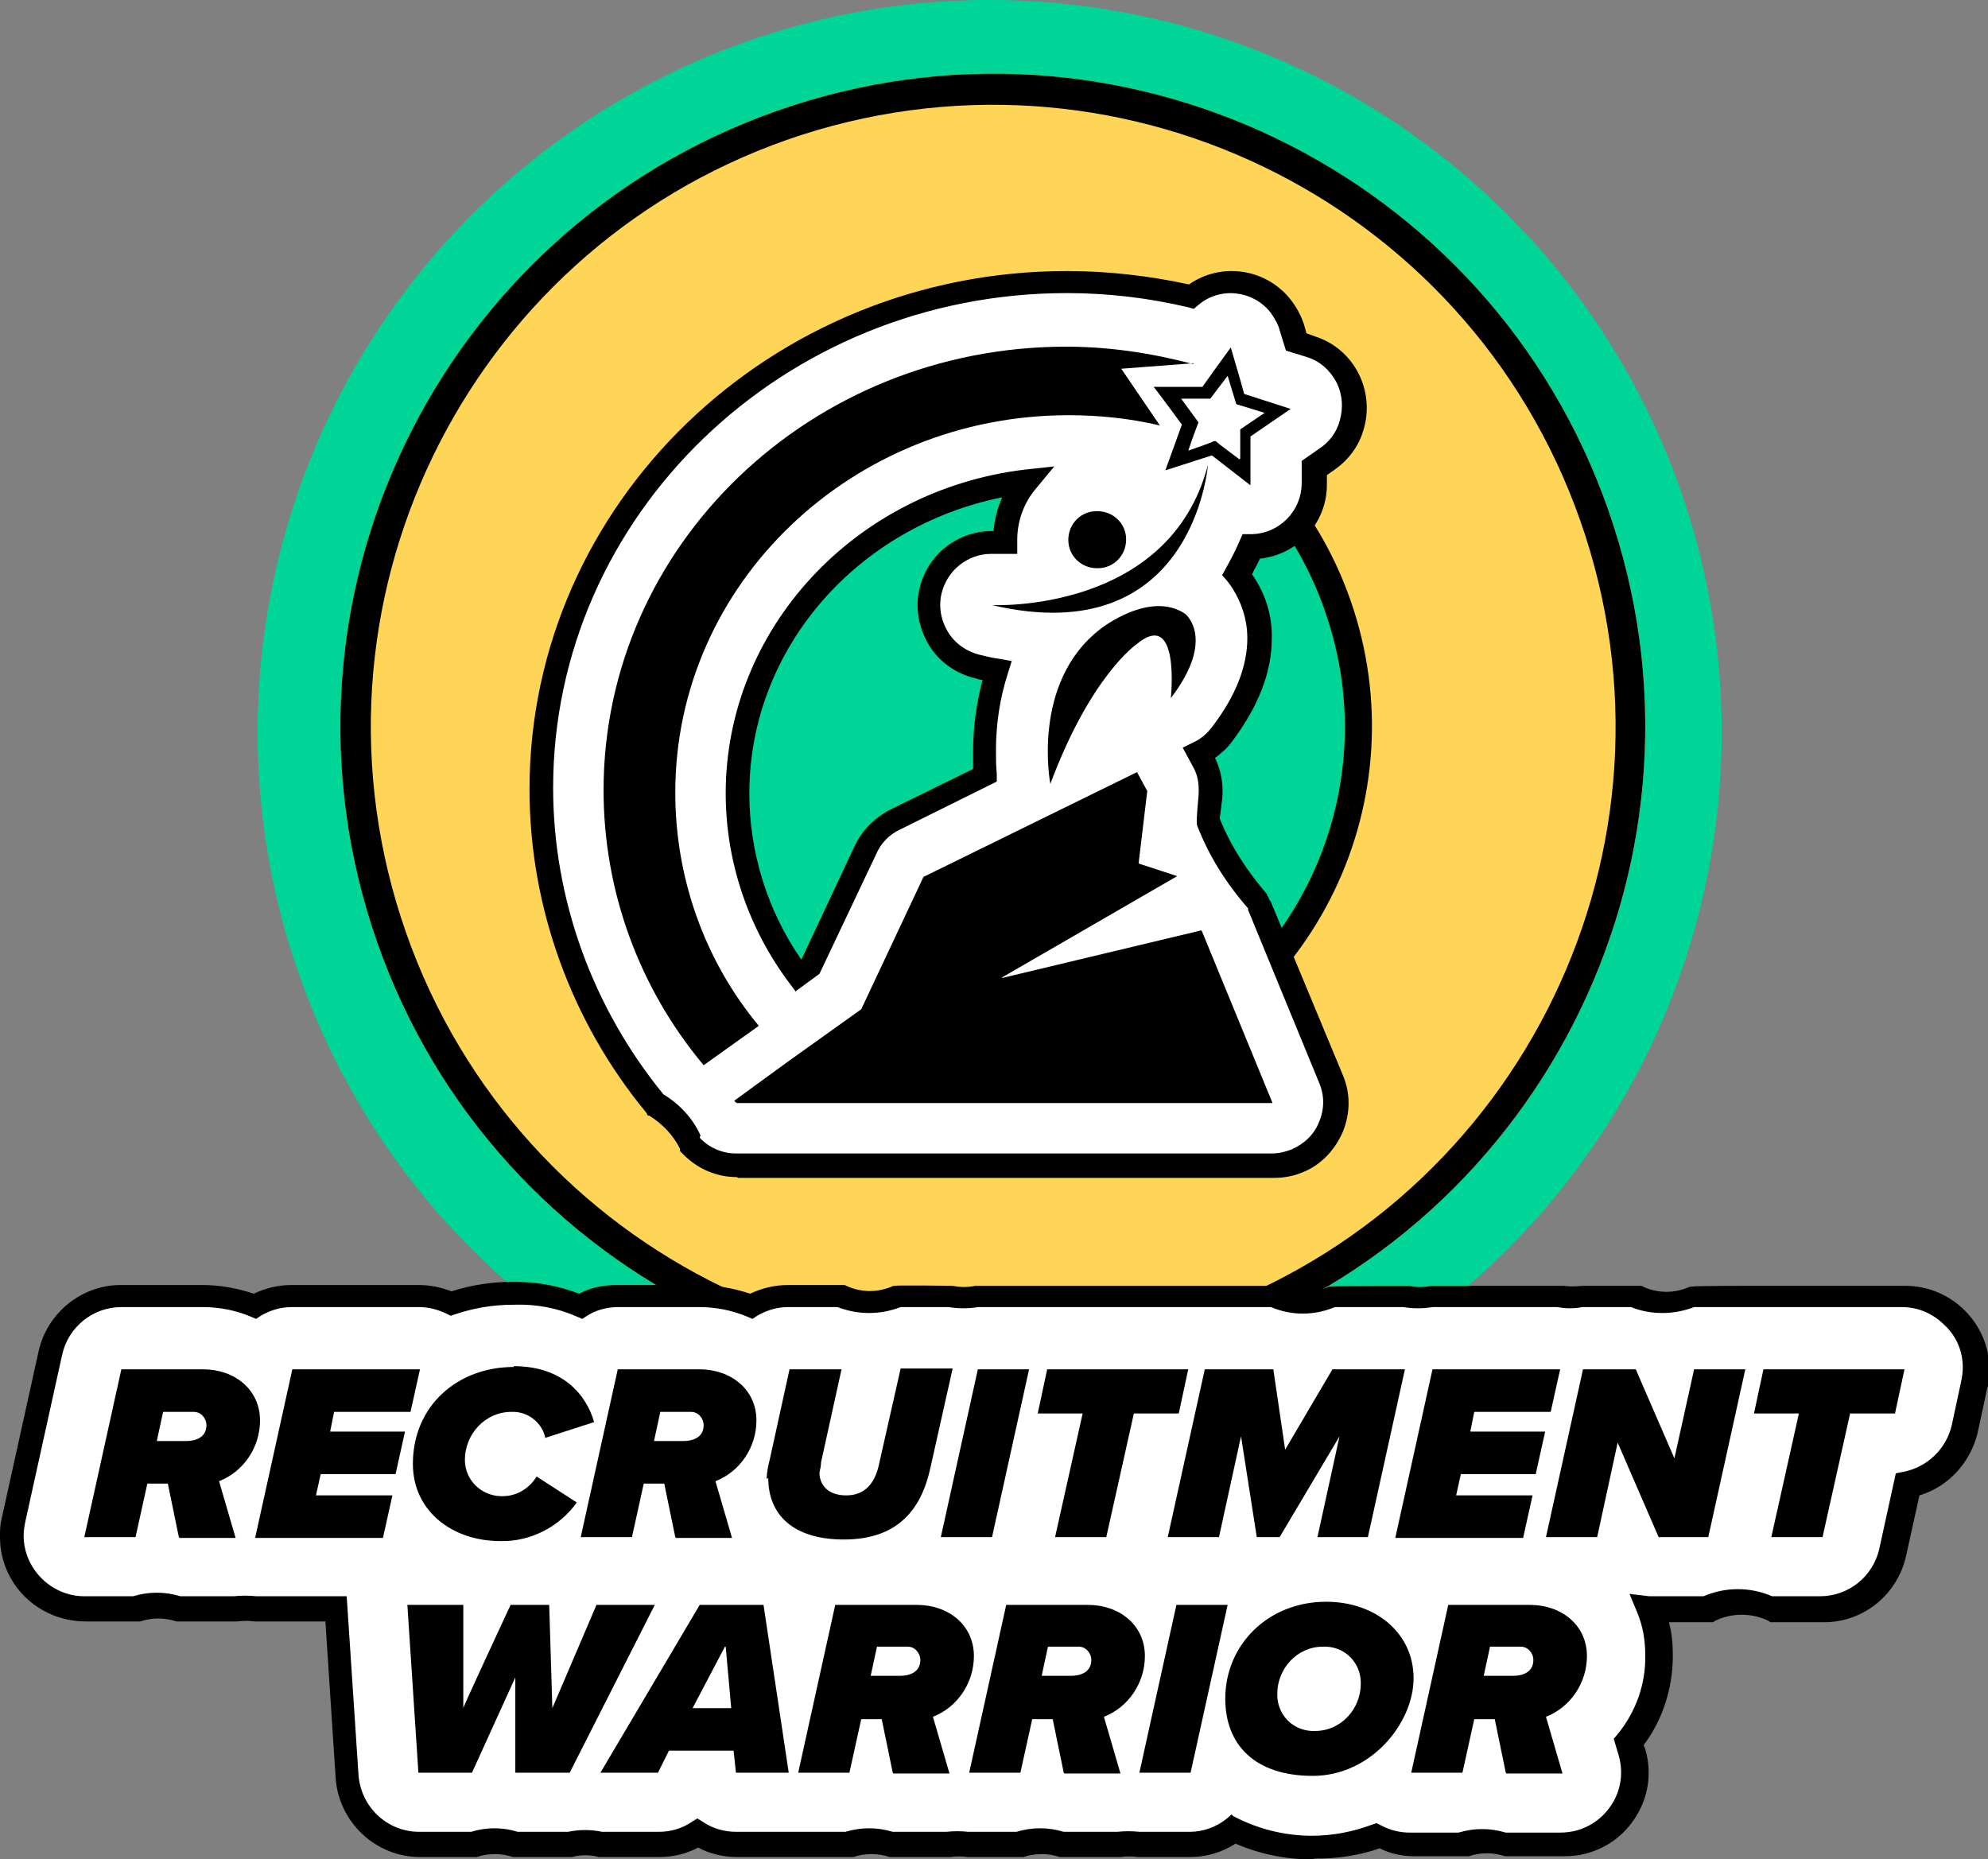 <?xml version="1.0" encoding="UTF-8"?>
<svg id="Layer_1" data-name="Layer 1" xmlns="http://www.w3.org/2000/svg" width="252.3" height="236" version="1.1" viewBox="0 0 252.3 236">
  <rect x="0" y="0" width="252.3" height="236" fill="#808080" stroke="none"/>
  <defs>
    <style>
      .cls-1 {
        fill: #000;
      }

      .cls-1, .cls-2, .cls-3, .cls-4 {
        stroke-width: 0px;
      }

      .cls-2 {
        fill: #00d598;
      }

      .cls-3 {
        fill: #ffd557;
      }

      .cls-4 {
        fill: #fff;
      }
    </style>
  </defs>
  <g id="Group_53" data-name="Group 53">
    <g id="Ellipse_658" data-name="Ellipse 658">
      <circle class="cls-2" cx="125.6" cy="92.9" r="92.9"/>
    </g>
    <g id="Path_197" data-name="Path 197">
      <path class="cls-3" d="M204.8,66.8C190.8,23.2,144.1-.7,100.6,13.4s-67.4,60.7-53.4,104.2c14,43.5,60.7,67.4,104.2,53.4,0,0,0,0,0,0,43.5-14,67.4-60.7,53.4-104.2ZM82.5,106.3c-7.8-24.1,5.5-49.8,29.5-57.6,24.1-7.8,49.8,5.5,57.6,29.5s-5.5,49.8-29.5,57.6c0,0,0,0,0,0-24.1,7.8-49.8-5.5-57.6-29.5Z"/>
    </g>
    <g id="Path_198" data-name="Path 198">
      <path class="cls-1" d="M201.2,68c13.4,41.5-9.4,86-50.9,99.4-41.5,13.4-86-9.4-99.4-50.9-13.4-41.5,9.4-86,50.9-99.4,41.5-13.3,86,9.4,99.4,50.9M80.3,106.9c8.1,25.3,35.2,39.1,60.5,31,25.3-8.1,39.1-35.2,31-60.5-8.1-25.3-35.2-39.1-60.5-31h0c-25.2,8.2-39.1,35.2-31,60.5M204.8,66.8C190.8,23.2,144.1-.7,100.6,13.4s-67.4,60.7-53.4,104.2c14,43.5,60.7,67.4,104.2,53.4,0,0,0,0,0,0,43.5-14,67.4-60.7,53.4-104.2ZM83.6,105.9c-7.6-23.4,5.3-48.6,28.8-56.1,23.4-7.6,48.6,5.3,56.1,28.8,7.6,23.4-5.3,48.6-28.8,56.1,0,0,0,0,0,0-23.4,7.6-48.6-5.3-56.1-28.8Z"/>
    </g>
    <g id="Path_199" data-name="Path 199">
      <path class="cls-4" d="M93.5,147.9c-2.1,0-4.2-.8-5.7-2.3l-.3-.3c-.9-2.1-2.5-3.8-4.5-4.9-9.3-11.3-14.5-25.4-14.5-40,0-35.5,29.9-64.3,66.7-64.3,5.3,0,10.6.6,15.8,1.8,3.4-2.8,8.5-2.3,11.3,1.1.7.8,1.2,1.8,1.5,2.8l.6,1.9,1.9.6c4.2,1.4,6.5,5.9,5.2,10.1-.5,1.7-1.6,3.1-3.1,4.1l-1.6,1.1v2c0,4.4-3.6,8-8,8-.5,1.2-1.1,2.4-1.8,3.5,1.9,2.3,2.9,5.2,2.8,8.1,0,3.9-1.6,8-4.8,12.2-.8,1-1.7,1.8-2.8,2.3l.5,1c.7,1.4,1,3,.9,4.6l-.3,2.8c1.5,3.8,3.7,7.3,6.4,10.4,0,.2.2.3.2.5l9,21.9c1.7,4.1-.2,8.8-4.3,10.5-1,.4-2,.6-3.1.6h-68ZM130.2,61.1c-20.6,2.5-36.7,19.3-36.7,39.6,0,8.4,2.7,16.5,7.8,23.2l1.5-1.1,7-14.9c.8-1.6,2.1-3,3.7-3.8l11.5-5.7c0-.9-.1-1.9-.1-3.1,0-3.5.5-6.9,1.6-10.2-.8-.1-1.6-.3-2.5-.5-4.3-1-7-5.3-6-9.6.8-3.6,4.1-6.2,7.8-6.2.1,0,.5,0,.7,0,.4,0,.7,0,1,0,0-.1,0-.3,0-.4,0-2.7.9-5.3,2.6-7.4Z"/>
      <path class="cls-1" d="M93.5,149.4h0c-2.5,0-4.9-1-6.7-2.8l-.5-.5v-.3c-.9-1.8-2.3-3.2-3.9-4.2h-.2c0-.1-.2-.4-.2-.4-9.5-11.5-14.8-26.1-14.8-41,0-36.3,30.6-65.8,68.2-65.8,5.2,0,10.4.6,15.5,1.7,4-2.8,9.6-2.1,12.8,1.8.8,1,1.4,2.1,1.8,3.3l.3,1.1,1.1.4c5,1.6,7.7,7,6.1,12-.6,2-1.9,3.7-3.6,4.9l-1,.7v1.2c0,4.9-3.7,8.9-8.5,9.4-.3.7-.7,1.3-1,2,1.7,2.4,2.6,5.3,2.5,8.2,0,4.2-1.7,8.6-5.1,13.1-.6.8-1.3,1.4-2.1,2,.8,1.6,1.1,3.5.9,5.3l-.3,2.4c1.4,3.5,3.5,6.7,6,9.6v.2c.1,0,.2.2.2.2,0,.2.2.4.3.6l9.1,21.9c1,2.3,1,4.9,0,7.3-1,2.3-2.8,4.2-5.1,5.1-1.2.5-2.4.7-3.6.7h-68ZM88.8,144.4h0c1.2,1.3,2.9,2,4.6,2h68c.9,0,1.7-.2,2.5-.5,1.6-.7,2.9-1.9,3.5-3.5.7-1.6.7-3.4,0-5l-9-21.9c0,0,0-.1,0-.2-2.8-3.2-5-6.7-6.5-10.6v-.4c-.1,0,.2-3.2.2-3.2.1-1.3,0-2.6-.7-3.8l-1.3-2.4,1.4-.7c.9-.4,1.7-1.1,2.3-1.9,3-3.9,4.5-7.7,4.5-11.3,0-2.6-.9-5.1-2.5-7.2l-.7-.8.5-.9c.6-1.1,1.2-2.2,1.7-3.4l.4-.9h1c3.6,0,6.5-2.9,6.5-6.5v-2.8l2.3-1.6c1.2-.8,2.1-2,2.5-3.4.5-1.7.4-3.4-.4-5-.8-1.5-2.1-2.7-3.8-3.2l-2.6-.8-.8-2.6c-.2-.8-.7-1.6-1.2-2.3-2.3-2.8-6.4-3.2-9.1-.9l-.6.5-.7-.2c-5.1-1.2-10.2-1.8-15.4-1.8h0c-36,0-65.2,28.2-65.2,62.8,0,14.1,5,27.9,14,38.9,2,1.2,3.7,3,4.7,5.2ZM101.1,126l-.9-1.2c-5.2-6.9-8.1-15.4-8.1-24.1,0-20.8,16.3-38.5,38-41.1l3.7-.4-2.4,2.9c-1.5,1.8-2.3,4.1-2.3,6.4,0,.1,0,.2,0,.3v1.5s-1.5,0-1.5,0c-.4,0-.7,0-1.1,0h-.7c-3,0-5.6,2.1-6.3,5-.4,1.7-.1,3.4.8,4.9.9,1.5,2.4,2.5,4,2.9.8.2,1.6.4,2.4.5l1.7.3-.5,1.6c-1,3.1-1.5,6.4-1.5,9.7,0,1,0,2,.1,3v1c0,0-12.3,6.1-12.3,6.1-1.3.6-2.4,1.7-3,3.1l-7.2,15.2-3,2.2ZM127.3,63.1c-18.6,3.7-32.2,19.3-32.2,37.6,0,7.5,2.3,14.9,6.6,21.1h0s6.8-14.5,6.8-14.5c.9-1.9,2.5-3.5,4.4-4.5l10.6-5.2c0-.7,0-1.5,0-2.2,0-3.1.4-6.1,1.2-9.1-.3,0-.6-.1-.9-.2-2.5-.6-4.6-2.1-5.9-4.2-1.3-2.2-1.8-4.7-1.2-7.2,1-4.3,4.8-7.3,9.2-7.3h.2c.1-1.5.5-2.9,1.1-4.3Z"/>
    </g>
    <g id="Path_200" data-name="Path 200">
      <path class="cls-1" d="M152.4,118.1h0s-25.1,6-25.1,6h-.2s22.3-12.9,22.3-12.9l-4.9-1.6,1.1-9.2-1.3-2.4h0s-27.1,13.3-27.1,13.3l-7.9,16.8-9.1,6.5s0,0,0,0l-4.4,3.2-2.6,1.9s0,0,0,0h0c0,.1.2.2.3.3h68l-9-21.9ZM151.4,46.2c-5.3-1.4-10.7-2.2-16.1-2.2-32.4,0-58.7,25.2-58.7,56.3,0,12.8,4.5,25.1,12.7,34.9l7-5c-6.9-8.3-10.6-18.8-10.6-29.6,0-26.5,22.4-47.9,49.9-47.9,3.9,0,7.8.4,11.6,1.3l-4.9-7.2,9.2-.7ZM163.8,51.9l-5.9-1.9-.5-1.8-1.2-4.1-2.1,2.9-1.5,2.1h-6.2c0-.1,3.6,4.8,3.6,4.8h0l-.3.8-1.8,5,5.9-1.9,4.9,3.8v-6.2s5.1-3.5,5.1-3.5ZM157.3,58.3l-2.4-1.8-.6-.5h-.3c0,.1-3.2,1.2-3.2,1.2l.7-2,.6-1.6-2.2-3h3.7c0,0,2.2-2.9,2.2-2.9l1.1,3.6,3.6,1.1-3.1,2.1v2.9s0,.8,0,.8ZM139.7,72.1c-2,.2-3.8-1.2-4-3.2-.2-2,1.2-3.8,3.2-4,2-.2,3.8,1.2,4,3.2,0,0,0,0,0,0,.2,2-1.2,3.8-3.2,4h0ZM148.6,88.5s1.2-11.4-4.4-6.7c0,0-5.8,4-10.9,17.7,0,0-2.5-12.9,6.4-19.7,0,0,6.2-4.9,10.7-1.9,0,0,4,3.1-1.8,10.7h0ZM153.3,59s-1.8,23.8-27.4,17.8c0,0,22.5,1.1,27.4-17.8h0ZM135.6,68.9c-.2-2,1.2-3.8,3.2-4,2-.2,3.8,1.2,4,3.2.2,2-1.2,3.8-3.2,4,0,0,0,0,0,0-2,.2-3.8-1.2-4-3.2h0ZM148.6,88.5s1.2-11.4-4.4-6.7c0,0-5.8,4-10.9,17.7,0,0-2.5-12.9,6.4-19.7,0,0,6.2-4.9,10.7-1.9,0,0,4,3.1-1.8,10.7h0ZM153.3,59s-1.8,23.8-27.4,17.8c0,0,22.5,1.1,27.4-17.8h0ZM135.6,68.9c-.2-2,1.2-3.8,3.2-4,2-.2,3.8,1.2,4,3.2.2,2-1.2,3.8-3.2,4,0,0,0,0,0,0-2,.2-3.8-1.2-4-3.2h0Z"/>
    </g>
    <g id="Group_52" data-name="Group 52">
      <g id="Path_201" data-name="Path 201">
        <path class="cls-4" d="M166.6,234.5c-3.4,0-6.8-.7-9.9-2.3-1.6,1.2-3.6,1.9-5.6,1.9h-6.5c-.9-.1-1.7-.1-2.6,0h-7.1c-1.8-.6-3.7-.6-5.5,0h-6.5c-.9-.1-1.7-.1-2.6,0h-7.1c-1.8-.6-3.7-.6-5.5,0h-6.5c-.2,0-.4,0-.6,0-.2,0-.4,0-.6,0h-6.7c-1.7,0-3.5-.5-4.9-1.4-1.5.9-3.2,1.4-4.9,1.4h-7.3c-1.3-.3-2.7-.3-4,0h-6.8c-1.8-.6-3.7-.6-5.5,0h-6.8c-4.8,0-8.9-3.8-9.2-8.6l-1.4-21.3h-10.2c-.9-.1-1.7-.1-2.6,0h-7.1c-1.8-.6-3.7-.6-5.5,0h-6.5c-5.1,0-9.2-4.1-9.2-9.2,0-.7,0-1.3.2-2l4.7-21.3c.9-4.2,4.7-7.2,9-7.2h10.4c2.3,0,4.5.4,6.6,1.3,1.4-.8,3-1.3,4.7-1.3h16.2c1.4,0,2.8.3,4.1.9,2.5-.9,5.2-1.3,7.8-1.3,2.9,0,5.8.5,8.6,1.7,1.4-.9,3.1-1.3,4.7-1.3h10.4c2.3,0,4.5.4,6.6,1.3,1.4-.8,3-1.3,4.7-1.3h6.6c2.4,1,5,1,7.4,0h6.6c1.1.2,2.3.2,3.5,0h6.5c.8,0,1.5,0,2.3,0h17.9c.8,0,1.5,0,2.3,0h8.7c2.4,1.1,5.1,1.1,7.5,0h9.2c1.1.2,2.3.2,3.5,0h16.2c1,.2,1.9.2,2.9,0h6.7c2.4,1,5.1,1,7.4,0h6.5c.8,0,1.5,0,2.3,0h17.9c5.1,0,9.2,4.1,9.2,9.2,0,.7,0,1.3-.2,2l-1.2,5.6c-.8,3.6-3.6,6.4-7.2,7l-1.9,8.7c-.9,4.2-4.7,7.2-9,7.2h-6.5c-2.5-1.2-5.5-1.2-8,0h-6.2c-.4,0-.8,0-1.2,0,.8,1.9,1.1,3.8,1.1,5.9,0,4-1.4,7.9-3.9,11l.4,1.3c1.4,4.9-1.4,10-6.2,11.4-.8.2-1.7.4-2.6.4h-7.1c-1.8-.6-3.7-.6-5.5,0h-6.5c-1.5,0-3-.4-4.3-1.1-2.6,1-5.4,1.5-8.1,1.5Z"/>
        <path class="cls-1" d="M166.4,236c-3.3,0-6.6-.7-9.6-2-1.7,1.1-3.7,1.7-5.7,1.7h-6.7c-.7-.1-1.4-.1-2.2,0h-.2s-7.3,0-7.3,0h-.2c-1.5-.5-3.1-.5-4.6,0h-.2c0,0-6.9,0-6.9,0-.7-.1-1.5-.1-2.2,0h-.2s-7.3,0-7.3,0h-.2c-1.5-.5-3.1-.5-4.6,0h-.2c0,0-6.7,0-6.7,0-.2,0-.4,0-.6,0-.2,0-.4,0-.6,0h-6.7c-1.7,0-3.4-.4-4.9-1.2-1.5.8-3.2,1.2-4.9,1.2h-7.7c-1.1-.3-2.3-.3-3.4,0h-.3s-7,0-7,0h-.2c-1.5-.5-3.1-.5-4.6,0h-.2c0,0-7,0-7,0-5.6,0-10.3-4.4-10.7-10l-1.3-19.9h-9c-.7-.1-1.4-.1-2.2,0h-.2s-7.3,0-7.3,0h-.2c-1.5-.5-3.1-.5-4.6,0h-.2c0,0-6.7,0-6.7,0C4.8,205.8,0,201,0,195.1c0-.8,0-1.5.2-2.3l4.7-21.3c1.1-4.9,5.5-8.4,10.4-8.4h10.4c2.2,0,4.4.4,6.5,1.1,1.5-.7,3.1-1.1,4.8-1.1h16.2c1.4,0,2.8.3,4.1.8,2.5-.8,5.1-1.2,7.7-1.2.1,0,.3,0,.4,0,2.8,0,5.5.5,8.1,1.5,1.5-.8,3.1-1.1,4.8-1.1h10.4c2.2,0,4.4.4,6.5,1.1,1.5-.7,3.1-1.1,4.8-1.1h7.2c2,1,4.2,1,6.2.1h.3c0-.1,7.2,0,7.2,0,1,.2,1.9.2,2.9,0h.3s6.7,0,6.7,0c.6,0,1.3,0,1.9,0h.2s18.1,0,18.1,0c.6,0,1.3,0,1.9,0h.2s9,0,9,0h.3c2,1,4.3,1,6.3.1h.3c0-.1,9.8-.1,9.8-.1,1,.2,1.9.2,2.9,0h.3s16.4,0,16.4,0c.8.1,1.6.1,2.4,0h.2s7,0,7,0h.3c2,1,4.2,1,6.2.1h.3c0-.1,7-.1,7-.1.6,0,1.3,0,1.9,0h.2s17.9,0,17.9,0c5.9,0,10.7,4.8,10.7,10.7,0,.8,0,1.6-.3,2.3l-1.2,5.6c-.9,3.8-3.7,6.9-7.4,8l-1.7,7.7c-1.1,4.9-5.4,8.4-10.4,8.4h-6.8l-.3-.2c-2.1-1-4.6-1-6.7,0l-.3.2h-5.6c.4,1.4.5,2.8.5,4.3,0,4.1-1.3,8.1-3.7,11.3l.2.5c.8,2.7.5,5.6-.9,8.1-1.4,2.5-3.6,4.3-6.4,5.1-1,.3-2,.4-3,.4h-7.5c-1.5-.5-3.1-.5-4.6,0h-.2c0,0-6.7,0-6.7,0-1.5,0-3-.3-4.4-1-2.6.9-5.3,1.3-8,1.3s-.2,0-.2,0ZM156.5,230.5l.8.4c2.9,1.4,6.1,2.1,9.2,2.1h0c2.6,0,5.2-.5,7.6-1.4l.6-.2.6.3c1.1.6,2.4.9,3.6.9h6.2c2-.6,4-.6,6,0h6.9c.7,0,1.5-.1,2.2-.3,2-.6,3.6-1.9,4.6-3.7,1-1.8,1.2-3.9.6-5.9l-.6-2,.5-.6c2.3-2.8,3.6-6.4,3.5-10.1,0-1.8-.3-3.6-1-5.3l-1-2.4,2.5.3c.3,0,.7,0,1,0h5.9c2.8-1.2,5.9-1.2,8.7,0h6.1c3.6,0,6.7-2.5,7.5-6l2.1-9.6,1-.2c3-.6,5.4-2.9,6.1-5.9l1.2-5.6c.1-.5.2-1.1.2-1.7,0-2.1-.8-4-2.3-5.4-1.5-1.5-3.4-2.3-5.4-2.3h-17.8c-.8,0-1.7,0-2.5,0h-6.1c-2.6,1-5.5,1-8,0h-6.2c-1,.2-2.1.2-3.1,0h-15.9c-1.2.2-2.5.2-3.7,0h-8.7c-2.6,1.1-5.5,1.1-8.1,0h-8.3c-.8,0-1.7,0-2.5,0h-17.7c-.8,0-1.7,0-2.5,0h-6.2c-1.2.2-2.5.2-3.7,0h-6.1c-2.6,1-5.4,1-8,0h-6.3c-1.4,0-2.7.4-3.9,1.1l-.6.4-.7-.3c-1.9-.8-4-1.2-6-1.2h-10.4c-1.4,0-2.8.4-3.9,1.1l-.6.4-.7-.3c-2.5-1.1-5.2-1.6-8-1.5-2.6,0-5,.4-7.4,1.2l-.6.2-.6-.3c-1.1-.5-2.2-.8-3.4-.8h-16.2c-1.4,0-2.7.4-3.9,1.1l-.6.4-.7-.3c-1.9-.8-4-1.2-6-1.2h-10.4c-3.6,0-6.7,2.5-7.5,6l-4.7,21.3c-.1.5-.2,1.1-.2,1.7,0,4.2,3.5,7.7,7.7,7.7h6.2c2-.6,4-.6,6,0h6.8c.9-.1,1.9-.1,2.8,0h11.5l1.5,22.7c.3,4,3.6,7.2,7.7,7.2h6.6c1.9-.6,4-.6,5.9,0h6.4c1.4-.3,2.9-.3,4.3,0h7.2c1.5,0,2.9-.4,4.1-1.2l.8-.5.8.5c1.2.8,2.7,1.2,4.1,1.2h6.7c.2,0,.3,0,.5,0h0s0,0,0,0c.2,0,.3,0,.5,0h6.2c2-.6,4-.6,6,0h6.8c.9-.1,1.9-.1,2.8,0h6.1c2-.6,4-.6,6,0h6.8c.9-.1,1.9-.1,2.8,0h6.4c1.7,0,3.3-.6,4.6-1.6l.7-.6Z"/>
      </g>
      <g id="Path_202" data-name="Path 202">
        <path class="cls-1" d="M22.7,195.1l-1.4-6.8h-2.6l-1.5,6.8h-6.5l4.7-21.3h10.4c3.9,0,7.2,2.5,7.2,6.5,0,3.4-2.1,6.5-5.2,7.7l2.1,7.2h-7.1ZM23.6,182.9c1.6,0,2.6-.7,2.6-2,0-.9-.7-1.7-1.6-1.7,0,0-.2,0-.2,0h-3.7l-.8,3.7h3.8ZM32.4,195.1l4.7-21.3h16.2l-1.2,5.4h-9.7l-.5,2.5h9.5l-1.2,5.4h-9.5l-.6,2.7h9.7l-1.2,5.4h-16.2ZM65.2,173.4c6.2,0,9.2,3.6,10.2,7.1l-6.2,2c-.4-2-2.3-3.4-4.3-3.3-3.3,0-5.9,2.8-5.9,6.1,0,0,0,0,0,0,0,2.5,2,4.5,4.5,4.6,0,0,.2,0,.3,0,1.8,0,3.4-1,4.3-2.5l5.1,3.3c-2.2,3.1-5.9,5-9.7,4.9-6.1,0-11.1-3.8-11.1-9.8,0-7.4,5.7-12.3,12.8-12.3h0ZM85.7,195.1l-1.4-6.8h-2.6l-1.5,6.8h-6.5l4.7-21.3h10.4c3.9,0,7.2,2.5,7.2,6.5,0,3.4-2.1,6.5-5.2,7.7l2.1,7.2h-7.1ZM86.7,182.9c1.6,0,2.6-.7,2.6-2,0-.9-.7-1.7-1.6-1.7,0,0-.2,0-.2,0h-3.7l-.8,3.7h3.8ZM97.3,187.7c0-.8.2-1.7.4-2.5l2.5-11.4h6.6l-2.6,11.8c0,.4-.1.9-.2,1.3,0,1.5,1,2.9,3.4,2.9s3.6-1.6,4.1-3.7l2.8-12.4h6.6l-2.8,12.5c-1.1,5.2-4,9.2-11,9.2-6.5,0-9.6-3.2-9.6-7.8h0ZM119.4,195.1l4.7-21.3h6.5l-4.7,21.3h-6.5ZM133.9,195.1l3.5-15.7h-5.7l1.2-5.6h17.9l-1.2,5.6h-5.7l-3.5,15.7h-6.5ZM167.2,195.1l2.8-12.8-7.6,12.8h-2.9l-2-12.8-2.8,12.8h-6.5l4.7-21.3h8.7l1.5,10.2,6-10.2h9.2l-4.7,21.3h-6.5ZM177.1,195.1l4.7-21.3h16.2l-1.2,5.4h-9.7l-.5,2.5h9.5l-1.2,5.4h-9.5l-.6,2.7h9.7l-1.2,5.4h-16.2ZM210.5,195.1l-5.2-12-2.6,12h-6.5l4.7-21.3h6.7l4.9,11.3,2.5-11.3h6.5l-4.7,21.3h-6.2ZM224.8,195.1l3.5-15.7h-5.7l1.2-5.6h17.9l-1.2,5.6h-5.7l-3.5,15.7h-6.5ZM65.4,225v-12.1c0,0-5.5,12.1-5.5,12.1h-6.8l-1.4-21.3h7.1v13.1c-.1,0,6-13.1,6-13.1h4.9l.4,13.1,5.6-13.1h7.4l-10.8,21.3h-6.8ZM93.4,225l-.3-2.8h-8.2l-1.4,2.8h-7.3l12.6-21.3h8.1l3.2,21.3h-6.7ZM92,209l-4.1,7.8h4.9l-.7-7.8ZM113.3,225l-1.4-6.8h-2.6l-1.5,6.8h-6.5l4.7-21.3h10.4c3.9,0,7.2,2.5,7.2,6.5,0,3.4-2.1,6.5-5.2,7.7l2.1,7.2h-7.1ZM114.2,212.7c1.6,0,2.6-.7,2.6-2,0-.9-.7-1.7-1.6-1.7,0,0-.2,0-.2,0h-3.7l-.8,3.7h3.8ZM135,225l-1.4-6.8h-2.6l-1.5,6.8h-6.5l4.7-21.3h10.4c3.9,0,7.2,2.5,7.2,6.5,0,3.4-2.1,6.5-5.2,7.7l2.1,7.2h-7.1ZM135.9,212.7c1.6,0,2.6-.7,2.6-2,0-.9-.7-1.7-1.6-1.7,0,0-.2,0-.2,0h-3.7l-.8,3.7h3.8ZM144.6,225l4.7-21.3h6.5l-4.7,21.3h-6.5ZM168.3,203.3c6.3,0,11.1,4,11.1,9.7s-5.4,12.4-12.8,12.4-11.1-4-11.1-9.8c0-6.8,5.4-12.3,12.8-12.3h0ZM167.9,209c-3.3,0-5.8,2.8-5.8,6,0,0,0,0,0,.1,0,2.5,1.9,4.5,4.4,4.6.1,0,.3,0,.4,0,3.3,0,5.8-2.8,5.8-6,0,0,0,0,0-.1,0-2.5-1.9-4.5-4.4-4.6-.1,0-.3,0-.4,0h0ZM191.1,225l-1.4-6.8h-2.6l-1.5,6.8h-6.5l4.7-21.3h10.4c3.9,0,7.2,2.5,7.2,6.5,0,3.4-2.1,6.5-5.2,7.7l2.1,7.2h-7.1ZM192,212.7c1.6,0,2.6-.7,2.6-2,0-.9-.7-1.7-1.6-1.7,0,0-.2,0-.2,0h-3.7l-.8,3.7h3.8Z"/>
      </g>
    </g>
  </g>
</svg>